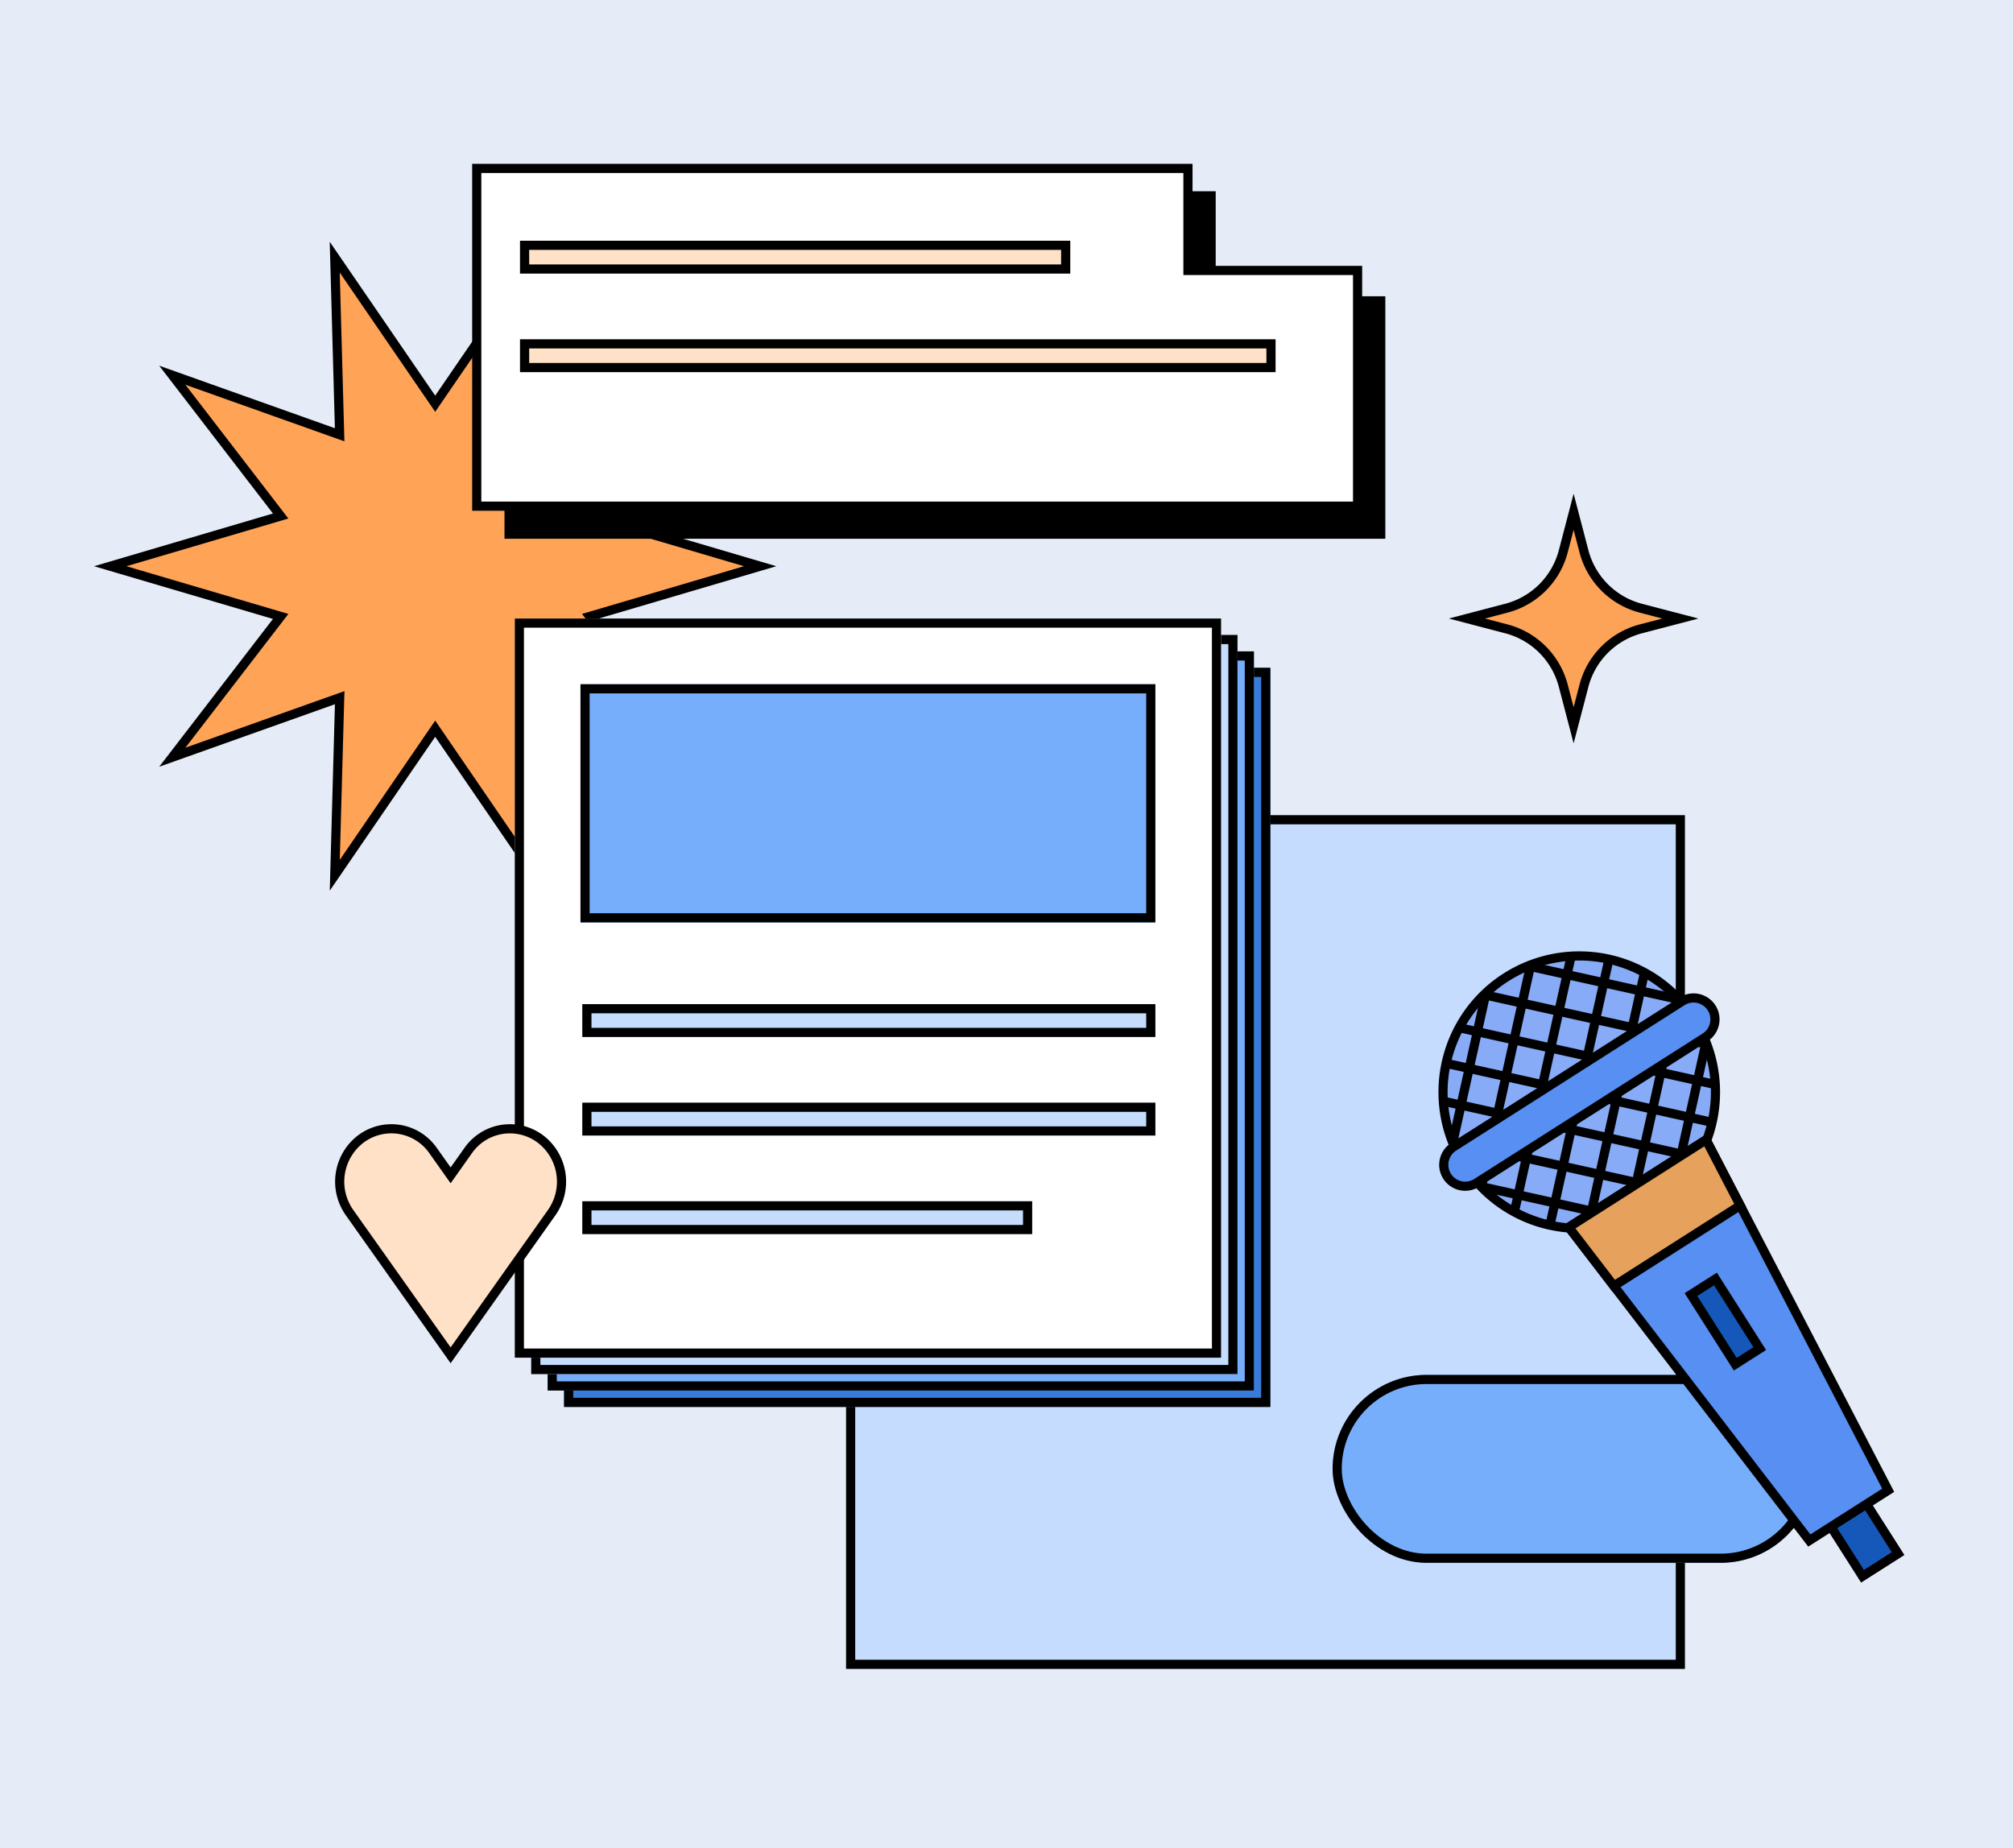 <svg xmlns="http://www.w3.org/2000/svg" xmlns:xlink="http://www.w3.org/1999/xlink" width="220" height="202" viewBox="0 0 220 202">
  <defs>
    <clipPath id="clip-path">
      <path id="패스_470" data-name="패스 470" d="M17.807,13.247a14.882,14.882,0,1,0,7.982-2.332,14.887,14.887,0,0,0-7.982,2.332" transform="translate(-10.915 -10.915)" fill="none"/>
    </clipPath>
  </defs>
  <g id="그룹_522" data-name="그룹 522" transform="translate(-1208 -1313)">
    <g id="그룹_451" data-name="그룹 451" transform="translate(1208 1313)">
      <rect id="사각형_235" data-name="사각형 235" width="220" height="202" fill="#e5ecf7"/>
    </g>
    <g id="그룹_506" data-name="그룹 506" transform="translate(1220.047 1331.406)">
      <path id="패스_462" data-name="패스 462" d="M102.943,17.7,113.917,1.683l-.537,19.41,18.294-6.508L119.831,29.972l18.626,5.487-18.626,5.487,11.843,15.387-18.294-6.508.537,19.41L102.943,53.216,91.968,69.235l.537-19.41L74.211,56.334,86.054,40.946,67.428,35.459l18.626-5.487L74.211,14.584,92.5,21.093l-.537-19.41Z" transform="translate(-67.428 8.015)" fill="#ffa357" stroke="#000" stroke-width="1"/>
      <path id="패스_464" data-name="패스 464" d="M82.228,24.725V13.25H4.5V51.223h96.266v-26.5Z" transform="translate(38.588 -10.75)" fill="#010001"/>
      <path id="패스_465" data-name="패스 465" d="M.5,11.249V48.16H96.767V22.4H78.228V11.249Z" transform="translate(39.556 -11.249)" fill="#fff" stroke="#000" stroke-width="1"/>
      <g id="사각형_294" data-name="사각형 294" transform="translate(44.785 7.903)" fill="#ffe1c7" stroke="#000" stroke-width="1">
        <rect width="60.136" height="3.59" stroke="none"/>
        <rect x="0.5" y="0.5" width="59.136" height="2.59" fill="none"/>
      </g>
      <g id="사각형_295" data-name="사각형 295" transform="translate(44.785 18.673)" fill="#ffe1c7" stroke="#000" stroke-width="1">
        <rect width="82.574" height="3.59" stroke="none"/>
        <rect x="0.5" y="0.5" width="81.574" height="2.59" fill="none"/>
      </g>
    </g>
    <rect id="사각형_277" data-name="사각형 277" width="90.679" height="92.302" transform="translate(1300.966 1402.586)" fill="#c6dcff" stroke="#000" stroke-width="1"/>
    <g id="그룹_512" data-name="그룹 512" transform="translate(1264.261 1380.596)">
      <g id="사각형_301" data-name="사각형 301" transform="translate(5.385 5.385)" fill="#377bdb" stroke="#000" stroke-width="1">
        <rect width="77.189" height="80.779" stroke="none"/>
        <rect x="0.5" y="0.5" width="76.189" height="79.779" fill="none"/>
      </g>
      <g id="사각형_300" data-name="사각형 300" transform="translate(3.59 3.59)" fill="#77aefb" stroke="#000" stroke-width="1">
        <rect width="77.189" height="80.779" stroke="none"/>
        <rect x="0.5" y="0.5" width="76.189" height="79.779" fill="none"/>
      </g>
      <g id="사각형_299" data-name="사각형 299" transform="translate(1.795 1.795)" fill="#c6dcfd" stroke="#000" stroke-width="1">
        <rect width="77.189" height="80.779" stroke="none"/>
        <rect x="0.5" y="0.5" width="76.189" height="79.779" fill="none"/>
      </g>
      <g id="사각형_291" data-name="사각형 291" transform="translate(0 0)" fill="#fff" stroke="#000" stroke-width="1">
        <rect width="77.189" height="80.779" stroke="none"/>
        <rect x="0.5" y="0.5" width="76.189" height="79.779" fill="none"/>
      </g>
      <g id="사각형_292" data-name="사각형 292" transform="translate(7.18 7.18)" fill="#77aefb" stroke="#000" stroke-width="1">
        <rect width="62.828" height="26.029" stroke="none"/>
        <rect x="0.5" y="0.5" width="61.828" height="25.029" fill="none"/>
      </g>
      <g id="사각형_296" data-name="사각형 296" transform="translate(7.38 52.913)" fill="#c6dcfd" stroke="#000" stroke-width="1">
        <rect width="62.629" height="3.59" stroke="none"/>
        <rect x="0.5" y="0.5" width="61.629" height="2.59" fill="none"/>
      </g>
      <g id="사각형_297" data-name="사각형 297" transform="translate(7.38 63.684)" fill="#c6dcfd" stroke="#000" stroke-width="1">
        <rect width="49.166" height="3.59" stroke="none"/>
        <rect x="0.5" y="0.5" width="48.166" height="2.59" fill="none"/>
      </g>
      <g id="사각형_298" data-name="사각형 298" transform="translate(7.38 42.143)" fill="#c6dcfd" stroke="#000" stroke-width="1">
        <rect width="62.629" height="3.59" stroke="none"/>
        <rect x="0.5" y="0.5" width="61.629" height="2.59" fill="none"/>
      </g>
    </g>
    <g id="사각형_290" data-name="사각형 290" transform="translate(1353.639 1463.255)" fill="#77aefb" stroke="#000" stroke-width="1">
      <rect width="52.682" height="20.538" rx="10.269" stroke="none"/>
      <rect x="0.5" y="0.5" width="51.682" height="19.538" rx="9.769" fill="none"/>
    </g>
    <path id="패스_466" data-name="패스 466" d="M12.61,25.248,1.562,9.652A5.861,5.861,0,0,1,2.817,1.59a5.555,5.555,0,0,1,7.876,1.284L12.61,5.581l1.917-2.706A5.555,5.555,0,0,1,22.4,1.59a5.861,5.861,0,0,1,1.255,8.062Z" transform="translate(1244.639 1435.868)" fill="#ffe1c7" stroke="#000" stroke-width="1"/>
    <path id="패스_467" data-name="패스 467" d="M11.665,0l1.13,4.32a8.7,8.7,0,0,0,6.215,6.215l4.32,1.13-4.32,1.13a8.7,8.7,0,0,0-6.215,6.215l-1.13,4.32-1.13-4.32A8.7,8.7,0,0,0,4.32,12.794L0,11.664l4.32-1.13A8.7,8.7,0,0,0,10.535,4.32Z" transform="translate(1368.315 1368.932)" fill="#fda357" stroke="#000" stroke-width="1"/>
    <g id="그룹_521" data-name="그룹 521" transform="translate(1365.708 1417.469)">
      <path id="패스_468" data-name="패스 468" d="M13.241,33.706A14.887,14.887,0,1,0,17.8,13.154a14.887,14.887,0,0,0-4.561,20.553" transform="translate(-10.909 -10.822)" fill="#87abf7" stroke="#000" stroke-width="1"/>
      <g id="그룹_517" data-name="그룹 517" transform="translate(0.005 0.078)" clip-path="url(#clip-path)">
        <line id="선_92" data-name="선 92" x2="41.769" y2="9.269" transform="translate(-3.326 -1.779)" fill="none" stroke="#000" stroke-linecap="round" stroke-linejoin="round" stroke-width="1"/>
        <line id="선_93" data-name="선 93" x2="41.769" y2="9.269" transform="translate(-4.216 2.232)" fill="none" stroke="#000" stroke-linecap="round" stroke-linejoin="round" stroke-width="1"/>
        <line id="선_94" data-name="선 94" x2="41.769" y2="9.269" transform="translate(-5.106 6.243)" fill="none" stroke="#000" stroke-linecap="round" stroke-linejoin="round" stroke-width="1"/>
        <line id="선_95" data-name="선 95" x2="41.769" y2="9.269" transform="translate(-5.996 10.254)" fill="none" stroke="#000" stroke-linecap="round" stroke-linejoin="round" stroke-width="1"/>
        <line id="선_96" data-name="선 96" x2="41.769" y2="9.269" transform="translate(-6.886 14.265)" fill="none" stroke="#000" stroke-linecap="round" stroke-linejoin="round" stroke-width="1"/>
        <line id="선_97" data-name="선 97" x2="41.769" y2="9.269" transform="translate(-7.776 18.276)" fill="none" stroke="#000" stroke-linecap="round" stroke-linejoin="round" stroke-width="1"/>
        <line id="선_98" data-name="선 98" x2="41.769" y2="9.269" transform="translate(-8.667 22.287)" fill="none" stroke="#000" stroke-linecap="round" stroke-linejoin="round" stroke-width="1"/>
        <line id="선_99" data-name="선 99" y1="41.769" x2="9.269" transform="translate(-1.779 -8.667)" fill="none" stroke="#000" stroke-linecap="round" stroke-linejoin="round" stroke-width="1"/>
        <line id="선_100" data-name="선 100" y1="41.769" x2="9.269" transform="translate(2.232 -7.777)" fill="none" stroke="#000" stroke-linecap="round" stroke-linejoin="round" stroke-width="1"/>
        <line id="선_101" data-name="선 101" y1="41.769" x2="9.269" transform="translate(6.243 -6.887)" fill="none" stroke="#000" stroke-linecap="round" stroke-linejoin="round" stroke-width="1"/>
        <line id="선_102" data-name="선 102" y1="41.769" x2="9.269" transform="translate(10.254 -5.997)" fill="none" stroke="#000" stroke-linecap="round" stroke-linejoin="round" stroke-width="1"/>
        <line id="선_103" data-name="선 103" y1="41.769" x2="9.269" transform="translate(14.265 -5.106)" fill="none" stroke="#000" stroke-linecap="round" stroke-linejoin="round" stroke-width="1"/>
        <line id="선_104" data-name="선 104" y1="41.769" x2="9.269" transform="translate(18.276 -4.216)" fill="none" stroke="#000" stroke-linecap="round" stroke-linejoin="round" stroke-width="1"/>
        <line id="선_105" data-name="선 105" y1="41.769" x2="9.269" transform="translate(22.287 -3.326)" fill="none" stroke="#000" stroke-linecap="round" stroke-linejoin="round" stroke-width="1"/>
      </g>
      <g id="그룹_520" data-name="그룹 520" transform="translate(0.059 4.595)">
        <rect id="사각형_317" data-name="사각형 317" width="4.613" height="9.025" transform="matrix(0.843, -0.537, 0.537, 0.843, 40.94, 55.593)" fill="#1558ba" stroke="#000" stroke-width="1"/>
        <path id="패스_471" data-name="패스 471" d="M27.424,44.524l4.927,6.418L53.712,78.763l8.622-5.491L46.16,42.149l-3.731-7.18Z" transform="translate(-13.74 -19.471)" fill="#578ff2" stroke="#000" stroke-width="1"/>
        <path id="패스_473" data-name="패스 473" d="M14.575,36.564,39.557,20.656a2.339,2.339,0,0,0-2.513-3.946L12.063,32.618a2.339,2.339,0,0,0,2.512,3.946" transform="translate(-10.979 -16.344)" fill="#578ff2" stroke="#000" stroke-width="1"/>
        <path id="패스_475" data-name="패스 475" d="M27.424,44.524l4.927,6.418L46.16,42.149l-3.731-7.18Z" transform="translate(-13.74 -19.471)" fill="#e6a15c" stroke="#000" stroke-width="1"/>
        <rect id="사각형_319" data-name="사각형 319" width="3.171" height="9.016" transform="matrix(0.844, -0.537, 0.537, 0.844, 27.037, 32.413)" fill="#1558ba" stroke="#000" stroke-width="1"/>
      </g>
    </g>
  </g>
</svg>
